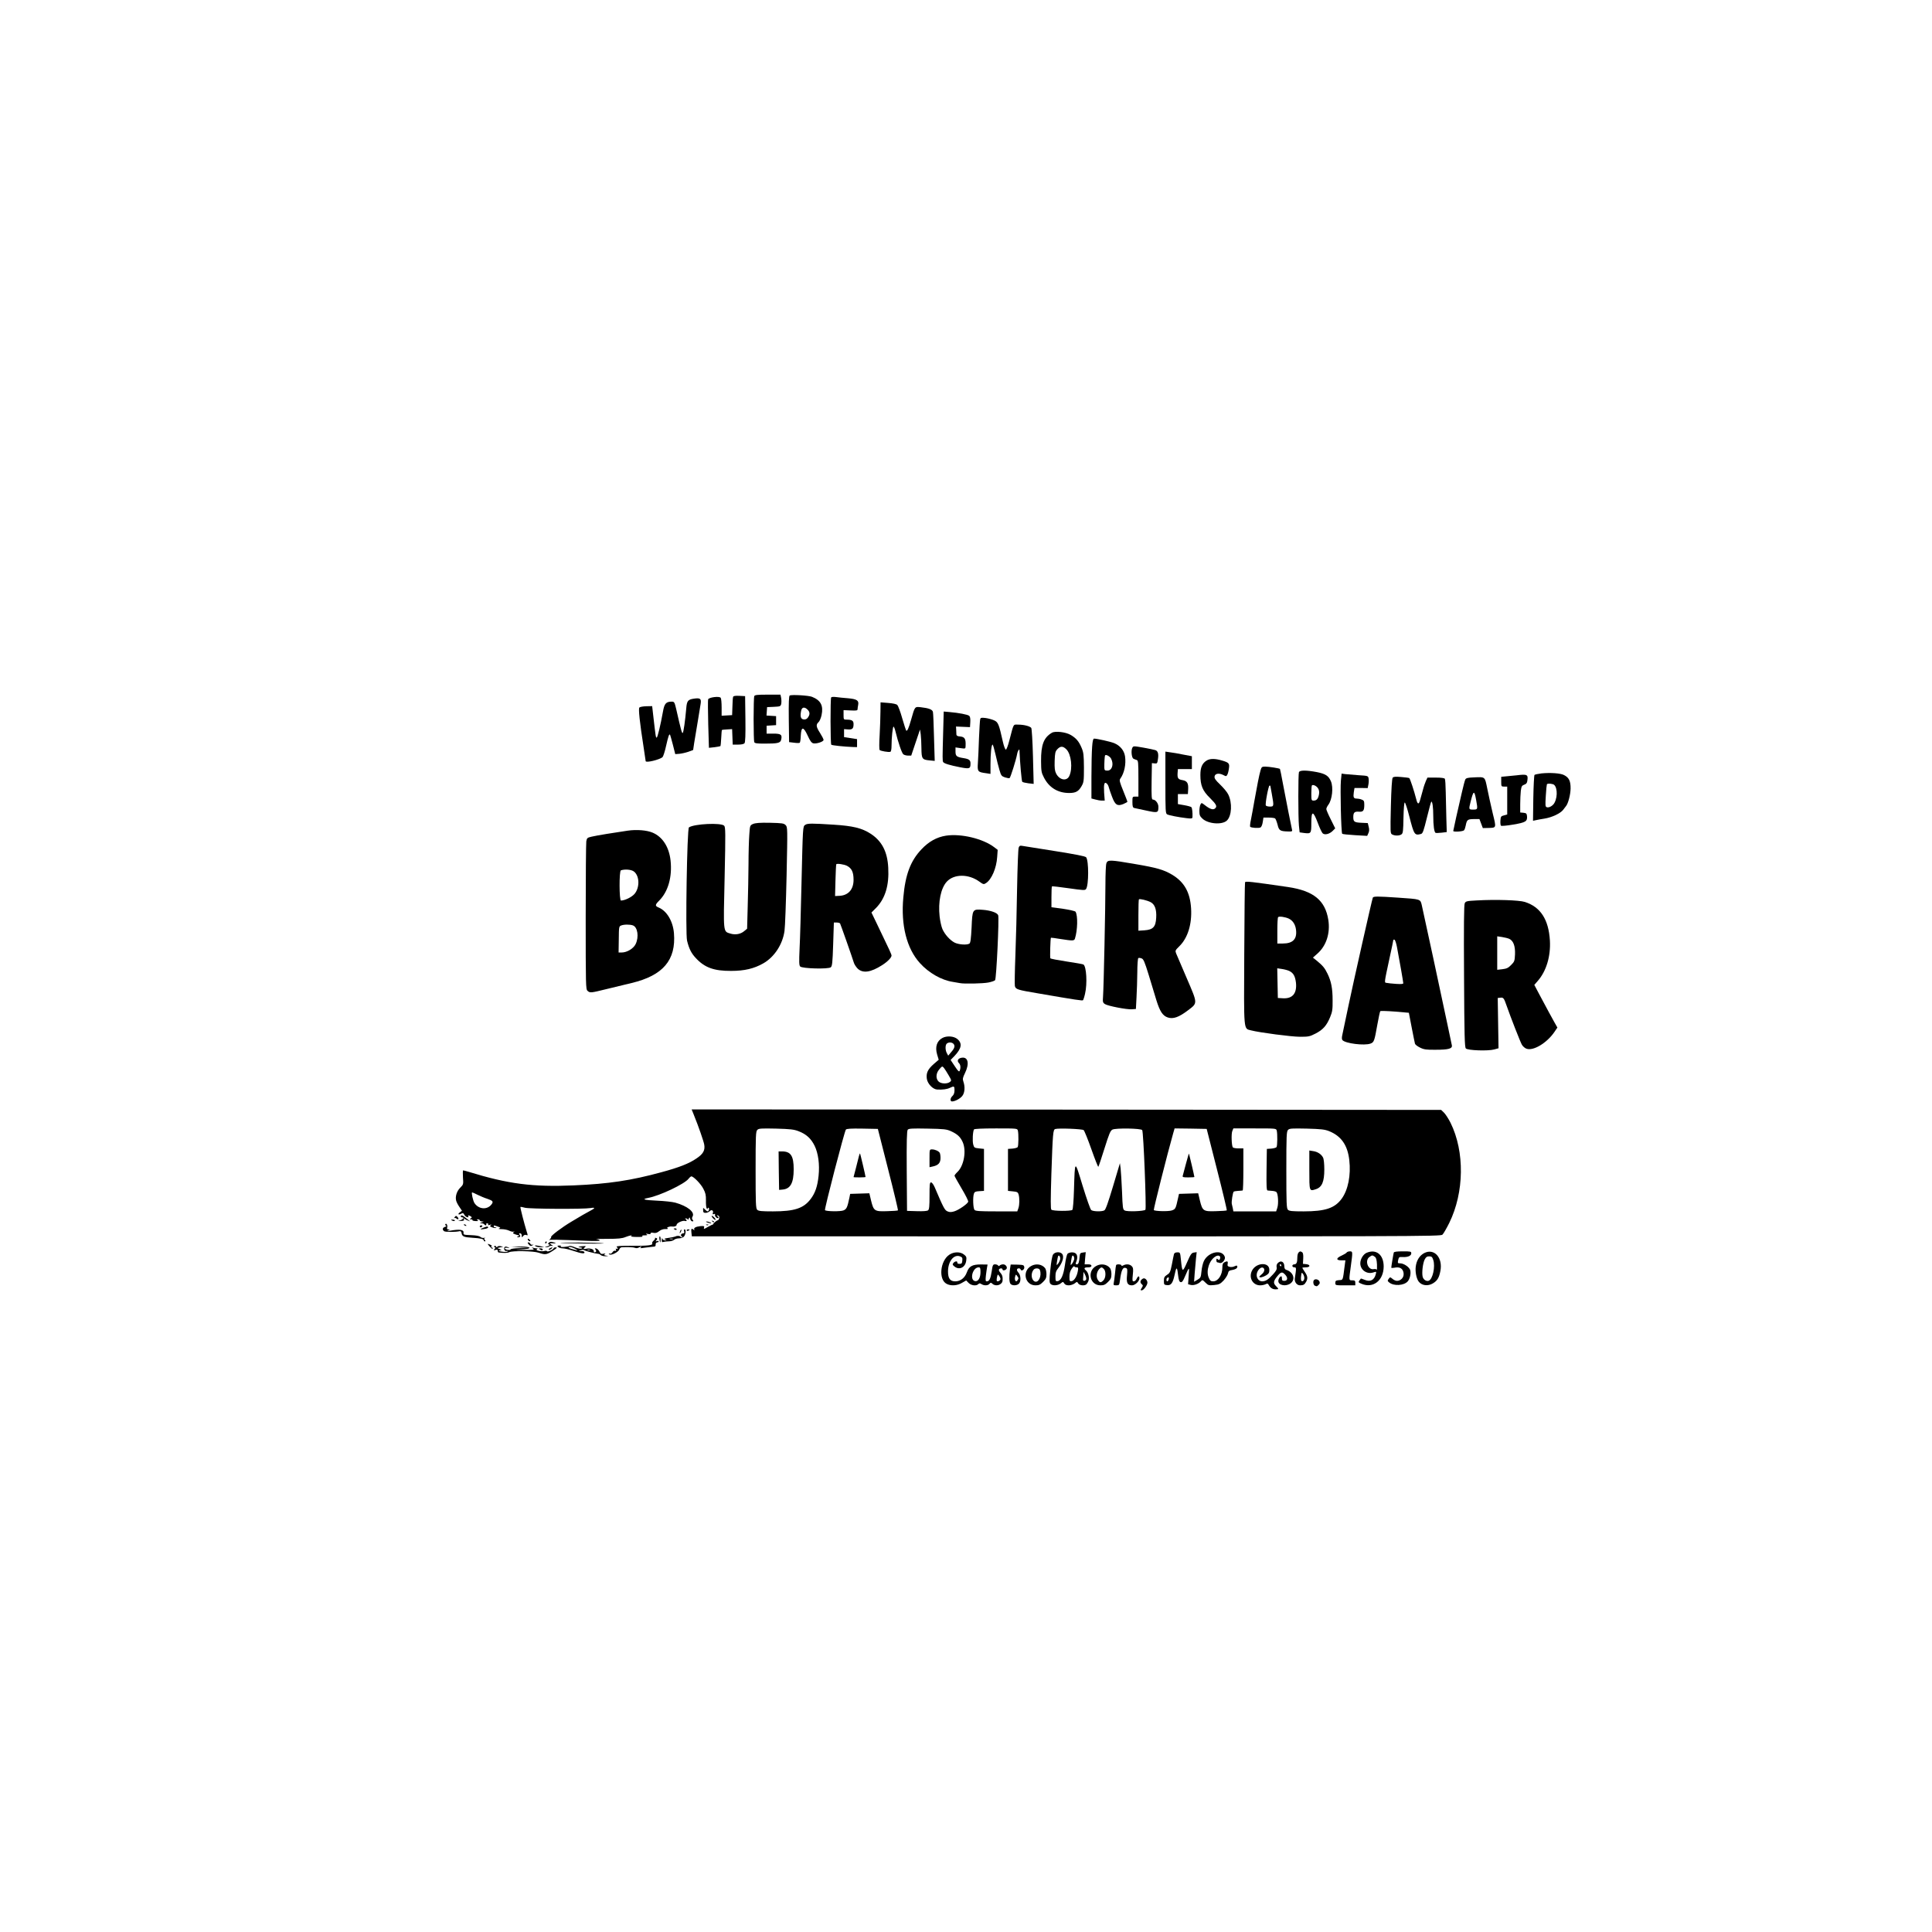 <?xml version="1.0" standalone="no"?>
<!DOCTYPE svg PUBLIC "-//W3C//DTD SVG 20010904//EN"
 "http://www.w3.org/TR/2001/REC-SVG-20010904/DTD/svg10.dtd">
<svg version="1.0" xmlns="http://www.w3.org/2000/svg"
 width="1933pt" height="1933pt" viewBox="0 0 1933 1933"
 preserveAspectRatio="xMidYMid meet">
<g transform="translate(0,1933) scale(0.1,-0.1)"
fill="#000000" stroke="none">
<path d="M7546 12364 c-3 -9 -6 -112 -6 -229 0 -117 3 -220 6 -229 5 -13 24
-16 104 -16 130 0 157 6 165 37 13 52 0 63 -76 63 l-69 0 0 39 0 40 48 3 47 3
0 45 0 45 -48 3 -48 3 3 42 3 42 67 3 c63 3 68 5 74 28 3 13 3 40 0 59 l-7 35
-128 0 c-108 0 -130 -3 -135 -16z"/>
<path d="M7901 12371 c-8 -5 -11 -70 -9 -237 l3 -229 50 -6 c28 -4 53 -4 57 0
4 3 9 35 10 71 5 93 26 93 69 0 24 -53 38 -72 56 -77 32 -7 103 16 103 34 0 8
-16 39 -35 69 -40 62 -43 84 -15 109 10 9 24 41 30 70 20 95 -8 148 -95 183
-34 14 -206 24 -224 13z m179 -141 c24 -24 25 -48 4 -78 -11 -16 -24 -22 -42
-20 -30 3 -38 28 -27 84 7 40 34 45 65 14z"/>
<path d="M7335 12358 c-3 -7 -6 -51 -7 -98 l-3 -85 -52 -3 -53 -3 0 83 c0 46
-4 89 -9 96 -12 19 -117 6 -126 -15 -3 -9 -2 -121 1 -250 l7 -235 56 6 c30 4
57 9 59 11 2 2 6 39 8 81 2 43 5 79 7 80 2 2 25 5 52 6 l50 3 3 -77 3 -78 53
0 c33 0 58 5 65 14 8 9 11 82 9 242 l-3 229 -58 3 c-40 2 -59 -1 -62 -10z"/>
<path d="M8316 12352 c-9 -14 -8 -464 1 -473 8 -7 131 -20 218 -23 l40 -1 0
40 0 40 -65 10 -65 10 0 40 0 40 39 -3 c44 -3 56 8 56 54 0 34 -16 44 -72 44
-27 0 -28 2 -28 48 l0 47 70 -3 c56 -3 70 -1 70 11 0 8 3 28 6 44 9 45 -13 59
-103 67 -43 3 -97 9 -119 12 -23 3 -44 2 -48 -4z"/>
<path d="M6943 12340 c-60 -9 -71 -22 -77 -98 -11 -126 -27 -237 -35 -245 -8
-8 -18 30 -66 241 -16 67 -19 72 -44 72 -57 0 -74 -19 -88 -100 -24 -134 -54
-260 -63 -260 -9 0 -10 12 -33 210 l-12 105 -58 -1 c-32 -1 -63 -6 -70 -13
-11 -11 3 -145 44 -408 10 -68 19 -125 19 -128 0 -20 140 14 169 40 7 7 24 59
36 115 22 96 30 119 39 109 2 -2 14 -47 28 -99 l24 -95 41 3 c22 2 62 11 89
20 l49 18 11 74 c7 41 22 136 35 210 12 74 25 154 29 178 8 52 -4 61 -67 52z"/>
<path d="M8809 12209 c0 -52 -4 -157 -8 -234 -5 -77 -5 -144 0 -149 9 -10 90
-24 107 -18 7 2 12 26 12 60 0 83 12 192 20 192 4 0 13 -21 19 -47 27 -110 64
-219 79 -230 9 -7 30 -13 48 -13 l31 0 44 131 44 130 7 -48 c3 -26 7 -89 7
-139 1 -107 7 -115 82 -122 l51 -5 -7 234 c-3 129 -8 244 -11 256 -5 24 -41
38 -121 47 -62 6 -59 10 -97 -124 -25 -89 -40 -120 -50 -109 -2 2 -20 57 -39
122 -18 65 -41 125 -49 133 -9 10 -43 17 -92 21 l-76 6 -1 -94z"/>
<path d="M9437 12023 c-8 -285 -8 -307 0 -318 11 -15 66 -31 166 -51 98 -19
107 -16 107 37 0 34 -14 45 -70 54 -69 11 -80 20 -80 66 l0 41 50 -7 c50 -7
50 -7 51 22 3 72 -8 91 -59 95 -21 1 -32 8 -33 18 0 8 -1 30 -2 48 l-2 33 70
-3 70 -3 3 51 c2 34 -2 55 -11 62 -15 13 -105 30 -198 38 l-57 5 -5 -188z"/>
<path d="M9807 12134 c-3 -11 -8 -95 -12 -189 -3 -93 -8 -205 -11 -247 -6 -88
-2 -93 81 -104 l45 -7 0 94 c0 109 9 199 21 199 4 0 17 -44 29 -97 12 -54 30
-125 40 -158 16 -55 21 -61 55 -73 20 -6 41 -10 46 -7 10 7 64 180 75 238 5
33 24 62 24 40 4 -113 21 -308 28 -315 5 -5 32 -11 61 -15 l53 -6 -7 274 c-4
154 -12 279 -17 286 -14 18 -75 33 -130 33 -53 0 -43 18 -89 -157 -13 -52 -29
-93 -35 -93 -7 0 -20 34 -30 78 -39 175 -47 196 -86 214 -19 9 -58 20 -86 24
-43 5 -51 4 -55 -12z"/>
<path d="M10525 11999 c-82 -48 -110 -120 -109 -284 1 -99 3 -115 28 -163 51
-101 139 -156 253 -156 65 0 94 15 124 68 22 38 24 51 24 186 -1 125 -4 152
-23 197 -27 65 -55 98 -110 130 -49 29 -154 41 -187 22z m145 -167 c48 -49 64
-189 29 -265 -25 -56 -98 -43 -132 23 -14 28 -17 54 -15 127 3 81 6 94 27 117
31 33 56 33 91 -2z"/>
<path d="M10927 11858 c-4 -46 -7 -181 -7 -300 l0 -217 38 -10 c20 -6 50 -11
66 -11 l29 0 -6 79 c-5 86 2 113 26 92 8 -6 18 -24 21 -39 4 -15 18 -57 32
-93 31 -83 53 -97 112 -74 23 10 42 20 42 24 0 3 -19 52 -42 109 -35 86 -40
106 -30 120 41 56 60 146 48 226 -9 58 -50 107 -109 131 -38 15 -171 45 -201
45 -9 0 -15 -26 -19 -82z m190 -119 c29 -56 9 -119 -37 -119 -26 0 -30 4 -31
28 -1 46 3 116 7 124 8 13 49 -9 61 -33z"/>
<path d="M11329 11848 c-14 -27 -7 -99 11 -109 8 -4 23 -10 33 -13 15 -5 17
-23 17 -186 l0 -180 -30 0 c-30 0 -30 -1 -30 -54 0 -44 4 -56 18 -60 9 -2 64
-14 121 -26 115 -25 121 -23 121 38 0 34 -29 72 -55 72 -13 0 -15 25 -13 183
l3 182 27 -3 c25 -3 27 0 33 41 9 55 0 84 -26 92 -11 4 -65 15 -120 25 -98 17
-100 17 -110 -2z"/>
<path d="M11660 11500 c0 -284 1 -310 18 -318 20 -10 110 -28 195 -38 51 -6
57 -4 58 12 2 42 -3 90 -11 98 -5 5 -37 14 -72 20 l-63 11 0 50 0 50 50 0 50
0 3 50 c3 60 -11 82 -58 90 -43 7 -51 19 -48 70 l3 40 70 0 70 0 0 64 0 65
-85 16 c-47 10 -106 20 -132 23 l-48 7 0 -310z"/>
<path d="M12073 11721 c-45 -28 -63 -69 -63 -144 0 -106 22 -159 96 -231 66
-66 75 -85 49 -106 -18 -15 -50 -5 -97 32 -36 28 -37 28 -47 9 -6 -11 -11 -41
-11 -66 0 -39 5 -52 30 -75 57 -54 197 -65 245 -20 49 46 56 179 13 263 -10
21 -46 64 -79 96 -47 45 -60 63 -57 82 4 30 44 37 87 15 28 -15 31 -15 41 4 6
10 13 39 16 64 7 48 -1 57 -70 77 -70 21 -120 20 -153 0z"/>
<path d="M12612 11623 c-14 -48 -35 -156 -62 -308 -11 -66 -27 -149 -34 -185
-8 -36 -11 -68 -8 -72 11 -11 85 -16 103 -7 10 5 19 27 23 54 l7 45 52 0 c29
0 57 -4 64 -8 6 -4 17 -32 25 -62 14 -60 25 -67 107 -69 40 -1 43 1 37 22 -7
29 -58 285 -91 461 -14 77 -27 141 -29 143 -6 6 -111 23 -146 23 -34 0 -38 -3
-48 -37z m98 -155 c1 -2 7 -39 15 -83 22 -121 21 -125 -19 -125 -19 0 -38 5
-41 11 -9 13 26 199 37 199 4 0 8 -1 8 -2z"/>
<path d="M12996 11604 c-8 -21 -8 -450 0 -535 l7 -67 43 -6 c72 -9 74 -6 74
101 0 124 18 124 65 -1 18 -49 40 -95 48 -103 20 -20 68 -9 101 24 l25 25 -44
89 c-25 49 -45 96 -45 104 0 9 9 28 21 44 38 52 51 173 25 234 -23 55 -55 75
-141 92 -106 20 -171 20 -179 -1z m191 -161 c10 -15 14 -35 10 -59 -8 -45 -23
-64 -53 -64 -23 0 -24 3 -24 73 0 41 3 76 6 79 11 11 46 -5 61 -29z"/>
<path d="M15423 11592 c-34 -4 -65 -11 -70 -15 -4 -5 -10 -110 -12 -234 l-3
-225 28 6 c16 4 56 11 88 16 74 12 159 52 186 88 11 15 24 32 29 38 21 26 44
113 45 174 1 75 -16 110 -65 135 -35 19 -137 26 -226 17z m114 -108 c42 -11
52 -117 17 -184 -15 -31 -56 -55 -79 -46 -14 5 -15 19 -9 113 3 60 9 111 11
116 5 8 30 9 60 1z"/>
<path d="M13416 11520 c-8 -80 2 -521 13 -532 3 -4 61 -10 128 -14 l122 -7 12
27 c9 18 10 38 3 64 l-9 37 -65 3 c-70 3 -80 11 -80 57 0 45 12 57 54 54 45
-4 56 9 56 69 0 37 -4 44 -26 52 -14 6 -36 10 -49 10 -32 0 -37 12 -30 63 l7
43 66 0 66 -1 7 35 c4 19 5 47 2 62 -5 26 -7 26 -102 32 -53 4 -112 9 -132 11
l-36 5 -7 -70z"/>
<path d="M15175 11573 c-16 -1 -58 -6 -92 -9 l-63 -6 0 -49 c0 -48 1 -49 30
-49 l30 0 0 -140 0 -139 -32 -9 c-30 -7 -33 -12 -36 -51 -2 -24 1 -48 5 -52 5
-5 60 0 123 11 125 21 143 32 138 85 -3 26 -8 30 -35 33 l-33 3 0 82 c0 45 3
105 6 134 6 45 10 53 34 62 19 6 29 17 31 38 10 64 0 69 -106 56z"/>
<path d="M13934 11549 c-7 -9 -14 -114 -18 -286 -6 -264 -6 -272 13 -282 27
-15 74 -14 94 2 14 10 17 36 19 165 2 92 7 152 13 153 5 0 26 -62 45 -138 48
-186 53 -194 117 -177 18 5 26 27 60 165 21 87 41 159 44 159 11 0 19 -59 19
-140 0 -99 9 -168 24 -173 6 -2 34 -1 61 2 l50 6 -4 135 c-2 74 -4 192 -6 261
-1 69 -5 131 -9 137 -5 8 -37 12 -90 12 l-84 0 -15 -32 c-8 -18 -23 -60 -31
-93 -9 -33 -21 -77 -27 -97 -13 -50 -26 -48 -39 5 -21 83 -62 207 -70 212 -5
3 -41 8 -82 11 -56 5 -76 3 -84 -7z"/>
<path d="M14743 11552 c-56 -2 -75 -7 -82 -20 -5 -9 -20 -66 -34 -127 -39
-165 -87 -383 -87 -389 0 -12 98 -6 108 7 6 6 13 28 17 48 11 57 18 63 80 64
l57 0 17 -45 17 -45 52 1 c86 3 84 -5 46 151 -18 76 -42 186 -54 245 -25 121
-18 115 -137 110z m26 -226 c17 -94 17 -96 -29 -96 -46 0 -46 0 -25 84 28 109
36 111 54 12z"/>
<path d="M7534 11086 c-30 -14 -31 -15 -37 -106 -4 -51 -8 -184 -8 -294 -1
-111 -4 -302 -8 -424 l-6 -224 -28 -23 c-35 -31 -89 -41 -138 -26 -75 23 -72
-2 -59 562 10 454 9 504 -5 518 -31 31 -297 19 -352 -17 -19 -12 -36 -1060
-19 -1133 20 -81 42 -126 88 -175 88 -95 181 -129 353 -128 135 0 229 23 321
75 111 63 194 189 213 324 6 39 15 288 21 555 10 479 10 485 -10 505 -18 18
-35 20 -158 23 -100 2 -145 -2 -168 -12z"/>
<path d="M8056 11077 c-24 -17 -23 -11 -37 -592 -6 -264 -14 -554 -19 -645 -6
-135 -5 -168 6 -180 20 -21 281 -28 306 -8 14 11 18 44 24 231 l7 217 28 0
c15 0 30 -4 34 -9 6 -11 122 -340 137 -390 5 -19 24 -47 40 -63 52 -48 130
-37 243 35 55 35 94 75 95 96 0 13 -18 51 -144 313 l-57 118 47 47 c91 94 131
225 121 402 -8 160 -64 267 -177 340 -86 56 -178 78 -370 90 -216 14 -262 14
-284 -2z m419 -410 c47 -25 65 -63 65 -140 0 -97 -53 -156 -142 -160 l-43 -2
4 155 c2 85 6 159 8 163 6 10 80 -1 108 -16z"/>
<path d="M6280 11019 c-126 -18 -316 -49 -361 -60 -43 -10 -47 -13 -53 -47 -3
-20 -6 -361 -6 -758 0 -686 1 -722 18 -737 25 -23 32 -22 190 17 75 18 189 46
252 61 314 75 445 230 423 498 -10 120 -71 223 -153 257 -38 16 -37 27 5 69
90 90 132 238 114 402 -15 135 -80 236 -179 278 -58 25 -161 33 -250 20z m63
-409 c56 -44 59 -158 7 -222 -27 -33 -98 -68 -137 -68 -18 0 -19 296 -1 302
41 14 106 8 131 -12z m-10 -539 c47 -18 61 -115 27 -186 -22 -46 -87 -85 -141
-85 l-30 0 2 131 c1 123 2 131 23 139 29 12 89 12 119 1z"/>
<path d="M9465 10969 c-92 -14 -173 -59 -246 -137 -109 -115 -161 -252 -181
-481 -26 -277 34 -512 166 -657 89 -99 217 -171 330 -188 26 -4 58 -10 69 -12
41 -9 232 -5 287 6 30 6 60 16 66 23 13 13 42 622 31 650 -9 25 -75 48 -152
54 -106 8 -106 8 -114 -176 -6 -115 -11 -155 -22 -162 -25 -16 -108 -10 -148
10 -46 24 -98 81 -122 136 -10 23 -23 80 -28 126 -16 144 12 283 72 348 72 78
218 79 326 0 40 -29 44 -29 67 -14 55 36 104 149 111 261 l5 71 -34 26 c-112
86 -333 139 -483 116z"/>
<path d="M10192 10849 c-5 -13 -12 -199 -16 -414 -3 -214 -11 -515 -17 -668
-6 -153 -8 -289 -5 -303 9 -33 25 -38 233 -73 382 -66 443 -75 449 -68 3 3 13
32 20 64 24 101 14 274 -16 293 -6 4 -82 17 -168 30 -86 13 -160 27 -163 32
-5 8 0 199 6 206 1 1 44 -4 96 -13 122 -19 136 -19 144 4 27 86 30 230 6 269
-4 7 -59 19 -124 29 l-117 16 0 102 c0 56 2 104 5 107 3 2 78 -6 167 -19 147
-21 164 -22 174 -8 28 38 28 284 1 318 -8 10 -110 30 -312 62 -165 26 -312 49
-327 52 -22 4 -29 1 -36 -18z"/>
<path d="M11070 10694 c-6 -14 -10 -112 -10 -217 0 -213 -17 -1029 -24 -1120
-4 -51 -2 -59 19 -73 29 -19 219 -56 270 -52 l40 3 6 115 c4 63 7 177 8 252 0
75 5 139 10 142 5 4 20 2 33 -3 19 -7 30 -33 70 -162 26 -85 61 -200 78 -257
35 -112 63 -155 114 -172 55 -18 112 3 204 73 96 73 96 63 -14 319 -53 123
-101 235 -107 250 -10 26 -8 31 32 70 85 83 128 222 118 381 -10 159 -68 262
-189 335 -84 50 -153 70 -371 107 -250 43 -274 44 -287 9z m442 -390 c42 -22
61 -73 56 -156 -5 -92 -31 -120 -118 -126 l-60 -4 0 154 c0 85 2 157 5 160 8
8 82 -10 117 -28z"/>
<path d="M12457 10503 c-3 -5 -6 -325 -8 -713 -4 -793 -8 -749 68 -769 84 -22
404 -64 490 -64 84 0 97 2 155 32 74 38 111 79 146 164 22 53 26 77 25 168 0
121 -14 191 -51 267 -28 58 -47 80 -106 129 l-40 32 45 40 c89 78 130 205 109
338 -31 195 -148 290 -402 328 -371 54 -424 60 -431 48z m438 -364 c41 -20 66
-60 72 -113 11 -92 -32 -136 -132 -136 l-55 0 0 128 c0 71 3 132 8 136 10 11
73 1 107 -15z m7 -525 c39 -20 56 -51 64 -114 12 -107 -33 -163 -128 -158
l-53 3 -3 149 -3 148 48 -7 c26 -4 60 -13 75 -21z"/>
<path d="M13735 10348 c-10 -27 -196 -853 -245 -1088 -28 -135 -55 -263 -60
-285 -6 -25 -5 -44 1 -51 28 -34 221 -58 282 -35 34 13 39 26 67 186 13 72 26
134 30 138 4 4 70 2 147 -4 l139 -12 28 -146 c16 -80 30 -154 33 -163 2 -9 25
-27 50 -39 40 -20 63 -23 158 -22 128 0 168 11 161 45 -3 13 -23 109 -45 213
-51 243 -238 1113 -255 1185 -15 66 -8 63 -240 79 -206 14 -246 14 -251 -1z
m242 -494 c26 -136 63 -349 63 -361 0 -9 -19 -10 -72 -7 -40 3 -83 7 -94 10
-25 4 -27 -11 30 254 20 91 36 169 36 173 0 5 5 7 12 5 7 -3 18 -36 25 -74z"/>
<path d="M14775 10321 c-100 -5 -110 -8 -120 -28 -8 -16 -10 -228 -7 -730 3
-597 6 -710 18 -723 19 -20 222 -27 284 -10 l43 12 -4 251 -4 252 27 3 c29 4
36 -5 61 -78 42 -120 138 -366 154 -393 10 -17 31 -35 47 -40 68 -23 201 57
276 165 l32 47 -30 53 c-30 53 -63 115 -153 283 l-48 91 34 39 c86 98 131 247
122 405 -13 211 -94 336 -251 386 -57 18 -291 26 -481 15z m325 -384 c42 -20
61 -72 58 -155 -3 -67 -6 -74 -39 -107 -28 -29 -45 -37 -87 -42 l-52 -6 0 168
0 167 48 -7 c26 -4 58 -12 72 -18z"/>
<path d="M9429 8945 c-56 -30 -75 -90 -53 -165 l16 -53 -50 -43 c-59 -52 -77
-89 -69 -147 7 -50 60 -106 104 -108 54 -3 98 3 127 17 42 20 46 18 46 -24 0
-26 -7 -45 -20 -57 -24 -21 -26 -55 -5 -55 30 0 82 28 103 55 25 31 29 92 11
143 -9 27 -7 39 16 86 45 92 32 160 -28 154 -40 -4 -56 -30 -34 -53 18 -17 21
-47 9 -78 -6 -14 -16 -5 -49 45 l-42 63 39 40 c71 75 80 126 29 169 -35 30
-106 35 -150 11z m109 -57 c20 -20 14 -45 -20 -83 l-31 -37 -13 24 c-17 29
-18 80 -2 96 7 7 21 12 33 12 12 0 26 -5 33 -12z m-92 -245 c8 -10 28 -42 45
-71 30 -51 30 -54 13 -67 -28 -22 -90 -19 -114 5 -29 29 -26 81 6 119 30 36
32 37 50 14z"/>
<path d="M6941 8178 c50 -123 99 -266 105 -300 10 -57 -11 -94 -77 -138 -74
-51 -172 -90 -354 -139 -300 -82 -526 -116 -874 -131 -411 -18 -657 14 -1053
136 -26 8 -50 14 -54 14 -4 0 -4 -32 -2 -70 5 -69 5 -71 -28 -104 -34 -34 -51
-88 -40 -129 3 -13 17 -41 32 -62 l26 -39 -24 -18 c-24 -19 -6 -26 21 -9 11 7
18 4 26 -12 6 -12 19 -23 29 -25 11 -3 16 0 12 7 -9 14 4 14 24 1 13 -9 13
-11 0 -20 -13 -8 -12 -10 3 -10 10 0 16 -3 14 -7 -3 -5 11 -9 31 -10 26 -1 32
1 22 7 -13 8 -12 10 3 10 9 0 17 -4 17 -10 0 -5 10 -10 23 -11 21 -1 21 -1 -3
-9 -23 -7 -23 -8 -3 -9 12 -1 25 -5 28 -11 3 -5 11 -10 16 -10 6 0 7 5 4 10
-3 6 1 10 10 10 9 0 13 -5 9 -11 -4 -8 1 -9 17 -4 18 5 20 4 9 -4 -12 -8 -9
-12 14 -21 16 -6 34 -9 40 -6 6 2 3 5 -6 5 -10 1 -18 6 -18 11 0 12 0 12 40
-2 29 -10 31 -12 14 -19 -12 -4 -4 -7 26 -7 25 0 58 -7 74 -15 16 -8 36 -13
45 -10 13 4 14 3 1 -5 -12 -9 -9 -13 13 -21 16 -6 34 -11 40 -12 7 0 3 -4 -8
-9 -15 -6 -16 -9 -4 -9 23 -1 31 10 18 26 -9 10 -8 13 5 13 10 0 16 -9 16 -22
1 -21 2 -22 14 -5 8 10 20 15 30 11 19 -7 19 -8 5 36 -24 78 -66 240 -62 244
2 2 23 -1 46 -8 48 -12 585 -15 655 -3 53 9 49 -1 -13 -33 -26 -14 -54 -30
-63 -35 -10 -6 -60 -36 -113 -67 -98 -58 -214 -146 -205 -155 3 -3 -3 -13 -12
-22 -10 -9 -13 -13 -8 -9 9 7 60 6 389 -7 69 -3 117 -1 117 4 0 6 -15 11 -32
13 -18 2 30 3 107 3 110 0 149 4 183 18 44 17 78 23 56 9 -7 -4 19 -8 58 -8
41 -1 64 2 56 7 -8 6 -1 9 22 9 27 0 32 3 20 10 -11 8 -8 9 13 4 18 -4 27 -2
27 6 0 8 10 9 28 5 21 -4 36 0 57 17 18 14 41 22 63 21 21 -1 30 2 22 7 -9 6
-7 9 8 14 11 4 24 6 28 5 29 -5 54 3 54 17 0 18 62 46 84 38 9 -3 16 -2 16 4
0 6 -6 13 -12 15 -8 3 -6 6 5 6 9 1 17 -5 18 -11 0 -7 4 -4 9 7 9 19 9 19 16
-2 3 -13 13 -23 21 -23 12 0 13 3 4 14 -9 11 -10 20 -1 36 23 43 -52 103 -173
137 -29 8 -111 17 -184 20 -131 6 -158 14 -86 28 113 21 361 138 402 191 10
13 23 24 28 24 22 0 96 -76 120 -124 22 -41 27 -64 26 -115 -1 -36 2 -72 7
-80 7 -11 9 -12 10 -3 0 7 4 11 10 7 10 -6 2 -35 -11 -35 -4 0 -16 9 -27 20
-18 19 -18 19 -17 -8 0 -22 5 -27 25 -27 14 0 32 8 41 17 18 20 41 6 31 -20
-4 -11 -1 -14 11 -9 11 4 14 2 11 -7 -6 -15 23 -42 33 -32 4 4 1 11 -7 16 -9
6 -10 10 -3 10 6 0 14 -4 17 -9 8 -12 -3 -41 -15 -41 -9 0 -49 -36 -46 -42 1
-2 0 -2 -2 -1 -2 2 -24 -9 -49 -23 -39 -23 -43 -24 -38 -7 5 16 1 18 -37 15
-47 -5 -70 -18 -60 -36 4 -7 1 -6 -9 1 -20 17 -25 10 -20 -32 l4 -35 1782 0
c5538 -1 5709 -1 5728 17 10 9 40 61 68 117 150 305 156 713 13 1002 -20 40
-50 86 -65 101 l-29 28 -3750 3 -3749 2 21 -52z m1049 -166 c78 -30 124 -73
160 -145 37 -76 52 -187 40 -302 -11 -105 -34 -172 -79 -231 -71 -94 -162
-124 -378 -124 -115 0 -144 3 -157 16 -14 13 -16 64 -16 399 0 345 2 385 17
400 14 15 38 16 187 13 145 -4 179 -8 226 -26z m896 -382 c57 -222 101 -407
98 -410 -3 -3 -52 -7 -109 -8 -125 -4 -134 1 -160 107 l-17 72 -96 -3 -96 -3
-8 -40 c-20 -96 -28 -112 -58 -125 -30 -13 -172 -11 -186 2 -8 8 194 786 209
806 7 9 48 12 165 10 l155 -3 103 -405z m629 382 c63 -29 93 -56 116 -107 40
-86 14 -238 -51 -300 -17 -16 -30 -33 -30 -38 0 -5 32 -62 71 -128 40 -67 69
-125 66 -133 -9 -23 -96 -83 -140 -96 -30 -9 -46 -9 -67 0 -28 12 -39 32 -129
243 -12 27 -27 47 -36 47 -13 0 -15 -20 -15 -134 0 -102 -3 -136 -14 -145 -9
-8 -48 -11 -112 -9 l-99 3 -3 399 c-2 300 1 402 10 413 10 12 44 14 197 11
168 -3 191 -6 236 -26z m669 6 c8 -32 7 -151 -2 -165 -4 -6 -28 -13 -52 -15
l-45 -3 0 -210 0 -210 50 -5 c42 -4 50 -9 56 -30 11 -39 10 -104 -2 -139 l-11
-31 -208 0 c-172 0 -210 3 -220 15 -14 16 -18 126 -6 162 6 18 16 23 54 25
l47 3 0 210 0 210 -49 5 c-47 5 -50 7 -59 40 -9 35 -4 130 8 150 4 6 84 10
219 10 213 0 214 0 220 -22z m658 5 c8 -7 43 -94 78 -193 35 -99 66 -178 69
-174 3 3 31 85 61 182 47 149 59 179 80 190 33 17 287 13 298 -5 13 -22 43
-786 32 -797 -15 -15 -183 -21 -207 -7 -19 9 -21 25 -27 188 -4 98 -11 202
-14 232 l-7 53 -69 -231 c-49 -163 -74 -235 -87 -241 -25 -14 -112 -12 -131 3
-9 6 -47 116 -86 242 -81 266 -77 268 -87 -45 -3 -104 -10 -189 -16 -195 -14
-14 -195 -13 -210 2 -8 8 -8 94 0 355 14 415 17 445 39 452 35 10 269 1 284
-11z m1334 -393 c57 -222 101 -407 98 -410 -3 -3 -52 -7 -109 -8 -125 -4 -134
1 -160 107 l-17 72 -96 -3 -96 -3 -9 -40 c-24 -110 -26 -113 -64 -126 -34 -11
-167 -8 -179 4 -5 5 139 576 193 765 l15 52 160 -2 161 -3 103 -405z m598 388
c8 -32 7 -151 -2 -165 -4 -6 -28 -13 -52 -15 l-45 -3 -3 -207 c-2 -163 0 -208
10 -209 7 -1 28 -2 46 -4 19 -1 38 -7 43 -12 17 -17 22 -117 9 -157 l-12 -36
-214 0 -214 0 -5 28 c-4 15 -8 37 -11 48 -4 23 10 111 19 121 3 3 23 7 44 8
21 1 41 3 46 4 4 0 7 96 7 211 l0 210 -49 0 c-28 0 -53 5 -57 11 -12 20 -16
134 -5 162 l11 27 214 0 c213 0 214 0 220 -22z m523 -5 c122 -49 186 -140 203
-291 17 -150 -12 -297 -76 -385 -69 -95 -165 -127 -381 -127 -115 0 -144 3
-157 16 -14 13 -16 64 -16 399 0 345 2 385 17 400 14 15 38 16 187 13 144 -4
179 -8 223 -25z m-8519 -637 c26 -13 71 -32 100 -41 53 -18 61 -28 39 -56 -43
-56 -128 -49 -170 14 -15 24 -33 107 -23 107 4 0 28 -11 54 -24z"/>
<path d="M7792 7618 l3 -193 33 3 c80 6 113 65 113 203 0 134 -29 179 -117
179 l-34 0 2 -192z"/>
<path d="M8594 7764 c-4 -16 -17 -69 -30 -119 -13 -49 -24 -91 -24 -92 0 -2
27 -3 60 -3 33 0 60 2 60 4 0 10 -52 231 -55 235 -2 2 -7 -10 -11 -25z"/>
<path d="M9300 7741 l0 -89 36 8 c53 12 74 36 74 84 0 23 -4 46 -8 52 -11 18
-48 34 -76 34 -26 0 -26 0 -26 -89z"/>
<path d="M11866 7688 c-15 -57 -30 -111 -32 -120 -5 -16 2 -18 55 -18 34 0 61
2 61 4 0 8 -52 231 -54 234 -2 1 -15 -44 -30 -100z"/>
<path d="M13100 7624 c0 -216 -1 -214 66 -192 61 20 84 75 84 198 0 55 -5 105
-13 119 -17 33 -55 58 -99 64 l-38 6 0 -195z"/>
<path d="M4549 7152 c-7 -9 -9 -14 -5 -10 5 4 15 3 23 -4 19 -16 28 -2 10 16
-13 14 -16 14 -28 -2z"/>
<path d="M4610 7160 c0 -5 7 -10 16 -10 27 0 -3 -28 -34 -33 -15 -2 -8 -4 14
-3 32 1 40 4 36 16 -5 12 -3 13 9 4 8 -6 23 -14 34 -17 l20 -7 -20 15 c-11 9
-28 22 -38 30 -20 17 -37 19 -37 5z"/>
<path d="M7120 7163 c0 -5 9 -18 20 -28 11 -10 20 -14 20 -8 0 5 -9 18 -20 28
-11 10 -20 14 -20 8z"/>
<path d="M4524 7118 c10 -6 22 -6 26 -2 5 5 -3 10 -18 11 -22 1 -24 0 -8 -9z"/>
<path d="M7127 7109 c7 -7 15 -10 18 -7 3 3 -2 9 -12 12 -14 6 -15 5 -6 -5z"/>
<path d="M7075 7100 c11 -5 27 -9 35 -9 9 0 8 4 -5 9 -11 5 -27 9 -35 9 -9 0
-8 -4 5 -9z"/>
<path d="M4456 7082 c-3 -6 0 -13 6 -15 8 -4 4 -8 -9 -12 -26 -8 -30 -27 -10
-43 11 -10 115 -10 157 0 9 2 16 -6 18 -19 5 -34 23 -42 108 -47 84 -5 114
-12 114 -27 0 -5 5 -9 11 -9 8 0 8 4 0 14 -9 11 -9 15 1 20 7 3 3 3 -8 1 -13
-3 -28 1 -37 9 -10 10 -40 16 -93 18 -74 3 -79 4 -76 24 4 32 -39 38 -138 20
-26 -5 -30 -4 -15 3 18 9 18 10 2 10 -13 1 -17 6 -13 19 7 20 -8 49 -18 34z"/>
<path d="M4640 7076 c0 -2 7 -7 16 -10 8 -3 12 -2 9 4 -6 10 -25 14 -25 6z"/>
<path d="M7068 7073 c7 -3 16 -2 19 1 4 3 -2 6 -13 5 -11 0 -14 -3 -6 -6z"/>
<path d="M4800 7060 c0 -5 4 -10 9 -10 6 0 13 5 16 10 3 6 -1 10 -9 10 -9 0
-16 -4 -16 -10z"/>
<path d="M4830 7044 c-37 -14 -23 -18 29 -8 17 4 28 10 25 15 -6 11 -9 10 -54
-7z"/>
<path d="M6740 7036 c0 -2 7 -6 15 -10 8 -3 15 -1 15 4 0 6 -7 10 -15 10 -8 0
-15 -2 -15 -4z"/>
<path d="M6806 7015 c-9 -26 -7 -32 5 -12 6 10 9 21 6 23 -2 3 -7 -2 -11 -11z"/>
<path d="M6845 7010 c4 -14 2 -20 -9 -20 -21 0 -31 -21 -15 -31 9 -6 10 -9 2
-9 -6 0 -14 4 -17 8 -6 10 -36 9 -51 0 -6 -3 -35 -9 -65 -13 -42 -6 -50 -10
-35 -16 19 -7 19 -8 -2 -8 -12 -1 -23 6 -26 17 -3 10 -5 5 -6 -12 -1 -22 3
-27 15 -22 9 3 33 6 54 6 21 0 45 7 54 15 8 8 30 15 49 15 20 0 41 7 50 18 19
21 23 72 6 72 -6 0 -8 -9 -4 -20z m-112 -77 c-7 -2 -21 -2 -30 0 -10 3 -4 5
12 5 17 0 24 -2 18 -5z"/>
<path d="M6870 7020 c0 -5 7 -7 15 -4 8 4 15 8 15 10 0 2 -7 4 -15 4 -8 0 -15
-4 -15 -10z"/>
<path d="M6598 6930 c2 -16 6 -30 8 -30 2 0 4 14 4 30 0 17 -4 30 -8 30 -5 0
-7 -13 -4 -30z"/>
<path d="M6554 6942 c3 -5 -4 -16 -15 -25 -11 -10 -17 -22 -14 -27 12 -19 -42
-26 -203 -24 -112 0 -159 -3 -152 -10 14 -14 13 -29 -2 -20 -7 5 -9 2 -5 -9 4
-11 2 -14 -8 -11 -8 3 -19 -3 -26 -14 -7 -12 -19 -18 -28 -15 -12 5 -13 3 -5
-6 15 -17 94 22 101 50 3 10 14 19 24 20 62 3 116 1 133 -6 11 -5 26 -3 37 3
23 15 39 15 19 1 -11 -8 -1 -9 35 -3 28 3 61 7 75 9 39 3 40 4 40 25 0 11 7
20 15 20 8 0 15 4 15 10 0 5 -8 6 -17 3 -15 -6 -16 -4 -5 9 10 13 10 17 -3 22
-9 3 -14 2 -11 -2z"/>
<path d="M5280 6932 c0 -12 19 -26 26 -19 2 2 -2 10 -11 17 -9 8 -15 8 -15 2z"/>
<path d="M5455 6900 c-3 -5 -1 -10 4 -10 6 0 11 5 11 10 0 6 -2 10 -4 10 -3 0
-8 -4 -11 -10z"/>
<path d="M5490 6895 c-9 -11 -9 -15 -1 -15 22 0 0 -20 -22 -21 -18 -1 -18 -2
-4 -6 10 -3 24 0 31 6 8 6 22 9 32 5 11 -3 9 1 -6 10 -26 16 -22 20 20 16 31
-2 24 5 -11 13 -18 5 -31 2 -39 -8z"/>
<path d="M5280 6894 c0 -3 7 -12 15 -20 11 -12 19 -13 32 -4 15 10 15 11 1 6
-9 -2 -19 2 -22 10 -5 13 -26 20 -26 8z"/>
<path d="M5610 6894 c8 -1 119 -4 245 -6 127 -2 208 0 180 3 -49 7 -455 10
-425 3z"/>
<path d="M4880 6884 c0 -3 11 -17 25 -32 14 -15 25 -21 25 -14 0 6 -6 12 -12
12 -10 0 -10 2 -1 8 8 5 3 11 -13 19 -13 6 -24 9 -24 7z"/>
<path d="M4946 6861 c-4 -6 -2 -11 5 -11 8 0 7 -5 -2 -16 -12 -15 -11 -16 9
-10 16 6 22 3 22 -8 0 -9 3 -16 8 -17 51 -7 89 -6 105 2 30 17 246 13 298 -5
63 -22 78 -20 139 19 41 26 49 35 32 35 -12 0 -22 -3 -22 -7 0 -14 -59 -42
-66 -32 -3 5 -15 7 -26 3 -29 -9 -96 5 -77 17 12 7 11 9 -3 9 -9 0 -25 3 -35
6 -17 6 -17 6 0 -8 17 -13 6 -14 -100 -14 -65 -1 -86 1 -48 3 39 2 81 6 94 9
48 11 -1 24 -84 22 l-80 -2 85 -6 85 -6 -87 -2 c-51 -1 -88 -6 -90 -13 -4 -13
-58 -1 -58 12 0 5 12 7 28 4 26 -5 26 -5 4 6 -15 8 -26 9 -33 2 -13 -13 0 -45
17 -39 8 3 14 1 14 -3 0 -5 -18 -8 -41 -6 -42 3 -66 15 -33 16 16 0 14 2 -6
11 l-25 11 30 7 30 6 -27 6 c-16 3 -29 0 -32 -6 -3 -7 -8 -7 -14 3 -7 9 -12
10 -16 2z"/>
<path d="M5360 6860 c8 -5 31 -9 50 -9 l35 1 -30 8 c-16 4 -39 8 -50 9 -16 1
-17 -1 -5 -9z"/>
<path d="M5585 6854 c7 -8 28 -14 45 -14 17 0 65 -11 106 -25 82 -28 118 -32
111 -12 -2 6 -17 11 -33 10 -28 -3 -28 -2 -5 7 13 6 29 7 35 2 11 -8 118 -36
143 -37 7 0 18 -6 25 -13 6 -6 28 -11 47 -11 33 2 34 2 7 6 -23 4 -26 7 -15
15 10 7 7 8 -13 4 -22 -5 -29 -1 -40 21 -7 15 -22 29 -33 32 -16 3 -17 1 -7
-11 6 -8 9 -18 5 -21 -11 -12 -23 -8 -23 8 0 18 -41 29 -75 21 -28 -7 -33 1
-10 18 12 9 5 10 -32 7 -42 -4 -45 -5 -18 -11 24 -4 26 -7 13 -12 -10 -4 -38
1 -64 12 -25 11 -50 17 -56 14 -6 -4 -31 -8 -56 -10 -27 -2 -41 1 -33 5 9 6 5
9 -12 9 -22 0 -24 -3 -12 -14z m175 -21 c32 -16 17 -16 -40 1 -25 7 -38 15
-30 18 16 5 31 1 70 -19z m143 -10 c-7 -2 -19 -2 -25 0 -7 3 -2 5 12 5 14 0
19 -2 13 -5z"/>
<path d="M5500 6840 c-8 -5 -12 -11 -9 -14 3 -3 14 1 25 9 21 16 8 20 -16 5z"/>
<path d="M5400 6830 c19 -13 30 -13 30 0 0 6 -10 10 -22 10 -19 0 -20 -2 -8
-10z"/>
<path d="M12992 6798 c-7 -7 -12 -29 -12 -49 0 -50 -8 -69 -31 -69 -10 0 -19
-7 -19 -15 0 -8 9 -15 20 -15 21 0 21 -5 5 -111 -5 -36 20 -69 53 -69 33 0 45
8 61 37 17 33 14 56 -14 97 -14 20 -25 39 -25 41 0 3 16 5 35 5 46 0 49 27 3
32 l-32 3 3 54 c2 37 -2 57 -11 62 -17 12 -22 11 -36 -3z m58 -254 c0 -25 -17
-41 -30 -28 -4 5 -5 27 -2 48 4 36 6 38 18 21 8 -10 14 -29 14 -41z"/>
<path d="M13474 6799 c-3 -6 -26 -20 -50 -31 -57 -25 -59 -48 -4 -48 l41 0 -7
-52 c-20 -155 -15 -143 -57 -146 -32 -3 -37 -7 -37 -28 0 -24 1 -24 100 -24
l100 0 0 25 c0 21 -5 25 -30 25 -35 0 -35 -5 -15 140 20 146 20 150 -9 150
-14 0 -28 -5 -32 -11z"/>
<path d="M13672 6795 c-33 -15 -62 -63 -62 -105 0 -65 64 -111 127 -92 35 11
35 11 28 -16 -15 -60 -55 -80 -111 -57 -20 8 -38 14 -38 13 -1 -2 -8 -11 -15
-20 -12 -16 -10 -20 22 -33 116 -48 220 33 221 173 0 119 -75 179 -172 137z
m83 -39 c14 -10 19 -29 22 -77 1 -35 0 -59 -2 -53 -3 6 -17 9 -31 6 -58 -11
-92 88 -42 122 27 19 29 19 53 2z"/>
<path d="M13945 6798 c-4 -13 -25 -140 -25 -151 0 -4 13 -4 30 -1 47 10 77 -2
89 -36 13 -38 -1 -73 -35 -89 -26 -12 -49 -6 -77 18 -17 14 -20 14 -33 -4 -13
-18 -13 -22 6 -37 46 -37 146 -31 184 11 22 24 34 78 26 111 -7 31 -64 70
-100 70 -26 0 -27 2 -21 33 7 30 10 32 44 30 51 -3 87 12 87 37 0 19 -6 20
-85 20 -60 0 -87 -4 -90 -12z"/>
<path d="M14250 6793 c-46 -24 -77 -72 -85 -134 -7 -52 6 -119 28 -150 31 -42
93 -50 144 -19 43 26 61 55 74 122 27 134 -61 232 -161 181z m90 -69 c22 -67
-5 -192 -45 -208 -24 -9 -54 11 -61 40 -10 39 2 137 20 172 13 25 23 32 45 32
25 0 31 -6 41 -36z"/>
<path d="M9499 6777 c-93 -61 -111 -249 -28 -292 43 -23 106 -19 154 10 l42
24 23 -24 c26 -27 77 -34 98 -13 10 10 17 10 32 0 27 -17 65 -15 80 3 12 14
15 14 30 0 34 -31 98 -10 101 33 3 37 -4 58 -23 79 -11 12 -17 26 -13 32 8 14
35 14 35 1 0 -14 23 -13 38 2 16 16 -4 48 -31 48 -13 0 -28 -5 -34 -11 -8 -8
-13 -8 -17 0 -4 6 -18 11 -30 11 -21 0 -25 -6 -34 -71 -11 -73 -24 -99 -49
-99 -13 0 -14 10 -9 58 4 31 9 69 12 84 l5 26 -67 1 c-87 0 -119 -18 -141 -80
-20 -55 -64 -89 -115 -89 -52 0 -73 28 -73 99 0 101 58 174 120 151 22 -8 26
-15 23 -42 -2 -28 -7 -33 -28 -33 -15 0 -24 5 -22 13 3 17 -23 15 -39 -4 -11
-14 -10 -19 10 -35 49 -40 109 -10 118 57 5 36 2 43 -22 62 -37 30 -101 29
-146 -1z m311 -175 c0 -56 -22 -95 -53 -90 -59 9 -27 138 35 138 15 0 18 -8
18 -48z m200 -69 c0 -14 -27 -29 -36 -20 -3 3 -3 20 1 38 7 31 8 32 21 14 8
-10 14 -25 14 -32z"/>
<path d="M10536 6778 c-9 -14 -20 -75 -27 -150 -11 -104 -10 -129 0 -142 18
-22 73 -20 103 3 24 19 24 19 36 0 8 -13 23 -19 46 -19 18 0 44 9 58 19 24 19
24 19 36 0 12 -19 56 -26 79 -11 6 4 17 20 23 36 12 33 -1 86 -26 106 -23 20
-16 30 21 30 24 0 35 5 35 15 0 10 -10 15 -34 15 l-34 0 5 61 6 61 -29 -4
c-25 -3 -29 -8 -32 -38 -4 -59 -12 -80 -28 -80 -12 0 -14 5 -9 18 27 62 11
102 -39 102 -19 0 -39 -7 -46 -15 -6 -8 -18 -57 -25 -110 -15 -104 -39 -158
-73 -163 -20 -3 -22 1 -22 46 0 40 6 57 30 87 39 50 56 105 41 134 -17 30 -75
29 -95 -1z m71 -50 c-4 -13 -13 -32 -22 -43 -15 -19 -16 -17 -9 25 3 25 9 49
11 53 10 16 25 -12 20 -35z m140 0 c-4 -13 -13 -32 -22 -43 -15 -19 -16 -17
-9 25 3 25 9 49 11 53 10 16 25 -12 20 -35z m24 -78 c17 0 19 -5 13 -37 -9
-53 -36 -97 -62 -101 -20 -3 -22 1 -22 44 0 33 7 58 23 81 12 18 24 28 25 23
2 -6 12 -10 23 -10z m97 -118 c-4 -19 -34 -24 -32 -4 1 6 2 27 3 45 l2 32 15
-28 c8 -16 14 -36 12 -45z"/>
<path d="M11746 6783 c-3 -10 -12 -56 -21 -103 -15 -76 -20 -87 -49 -105 -26
-17 -31 -27 -31 -60 0 -38 2 -40 32 -43 39 -4 57 20 74 98 18 88 26 90 35 9 7
-58 13 -74 27 -77 13 -3 24 11 42 55 45 103 45 103 38 11 l-6 -87 27 -7 c30
-7 77 9 101 36 15 17 17 16 46 -13 28 -28 34 -29 87 -24 50 5 61 11 95 46 20
23 40 54 43 70 5 24 12 30 45 35 22 4 42 13 46 22 8 22 -2 27 -27 14 -12 -6
-33 -9 -47 -5 -20 5 -24 11 -20 30 5 27 -4 31 -34 15 -14 -8 -19 -21 -19 -50
0 -76 -42 -140 -92 -140 -24 0 -32 7 -45 38 -29 68 7 176 70 212 30 17 54 3
43 -25 -5 -14 -9 -15 -21 -5 -12 10 -15 9 -15 -9 0 -11 4 -21 9 -21 5 0 16 -3
24 -6 24 -9 59 33 52 59 -25 81 -165 54 -210 -40 -10 -21 -21 -67 -24 -102 -6
-61 -8 -66 -40 -85 l-34 -20 6 85 c4 46 10 112 13 147 l7 64 -27 -4 c-24 -3
-33 -15 -69 -97 -46 -105 -49 -104 -62 28 -7 70 -8 71 -35 71 -19 0 -30 -6
-34 -17z m-53 -253 c-3 -11 -9 -20 -14 -20 -10 0 -12 24 -2 33 13 13 21 7 16
-13z"/>
<path d="M12785 6693 c-11 -10 -15 -26 -12 -42 4 -20 -4 -36 -36 -71 -49 -54
-73 -69 -109 -70 -36 0 -62 38 -53 79 8 35 39 66 60 58 23 -9 18 -43 -10 -65
-14 -11 -25 -23 -25 -26 0 -13 36 -5 68 14 26 16 32 26 32 55 0 82 -135 74
-175 -11 -33 -69 10 -144 83 -144 18 0 43 5 54 11 17 9 23 8 30 -4 17 -32 40
-47 69 -47 35 0 36 2 5 33 -29 30 -26 50 16 101 35 42 47 44 77 12 29 -31 24
-61 -9 -61 -19 0 -25 5 -24 23 0 12 -2 22 -6 22 -14 0 -30 -25 -30 -47 0 -44
78 -58 124 -22 50 39 26 112 -45 134 -13 4 -19 16 -19 34 0 47 -34 65 -65 34z
m35 -23 c0 -5 -2 -10 -4 -10 -3 0 -8 5 -11 10 -3 6 -1 10 4 10 6 0 11 -4 11
-10z"/>
<path d="M10105 6632 c-10 -75 -8 -131 5 -147 16 -20 64 -19 84 1 23 22 20 86
-5 112 -21 23 -18 42 6 42 7 0 15 -5 17 -12 7 -21 40 0 36 24 -3 21 -9 23 -70
25 l-66 1 -7 -46z m85 -91 c0 -3 -5 -13 -10 -21 -15 -24 -32 2 -24 35 7 26 8
27 20 10 8 -11 14 -21 14 -24z"/>
<path d="M10318 6664 c-95 -51 -64 -194 42 -194 34 0 48 6 76 34 28 28 34 41
34 78 0 23 -6 50 -13 59 -30 40 -91 50 -139 23z m86 -40 c22 -59 -14 -136 -54
-114 -33 18 -38 82 -8 117 15 18 55 16 62 -3z"/>
<path d="M10968 6664 c-95 -51 -64 -194 42 -194 34 0 48 6 76 34 28 28 34 41
34 78 0 23 -6 50 -13 59 -30 40 -91 50 -139 23z m76 -30 c23 -23 21 -89 -4
-114 -26 -26 -36 -25 -56 5 -19 29 -13 78 13 107 20 22 27 22 47 2z"/>
<path d="M11167 6673 c-2 -5 -8 -42 -11 -83 -4 -41 -10 -85 -13 -97 -4 -20 -1
-23 25 -23 29 0 31 3 37 48 14 107 29 137 61 125 14 -5 15 -17 10 -73 -8 -76
5 -100 50 -100 30 0 74 41 74 70 0 28 -14 25 -28 -5 -6 -14 -19 -25 -28 -25
-15 0 -16 8 -10 66 6 55 4 70 -10 85 -19 21 -55 25 -85 9 -13 -7 -19 -7 -19 0
0 11 -47 14 -53 3z"/>
<path d="M11422 6528 c-16 -16 -15 -33 3 -48 12 -10 12 -15 -2 -36 -14 -22
-14 -24 0 -24 19 0 57 51 57 77 0 21 -18 43 -35 43 -6 0 -16 -5 -23 -12z"/>
<path d="M13147 6523 c-13 -12 -7 -51 9 -57 21 -8 20 -8 38 10 12 12 13 20 6
35 -10 19 -40 26 -53 12z"/>
</g>
</svg>
